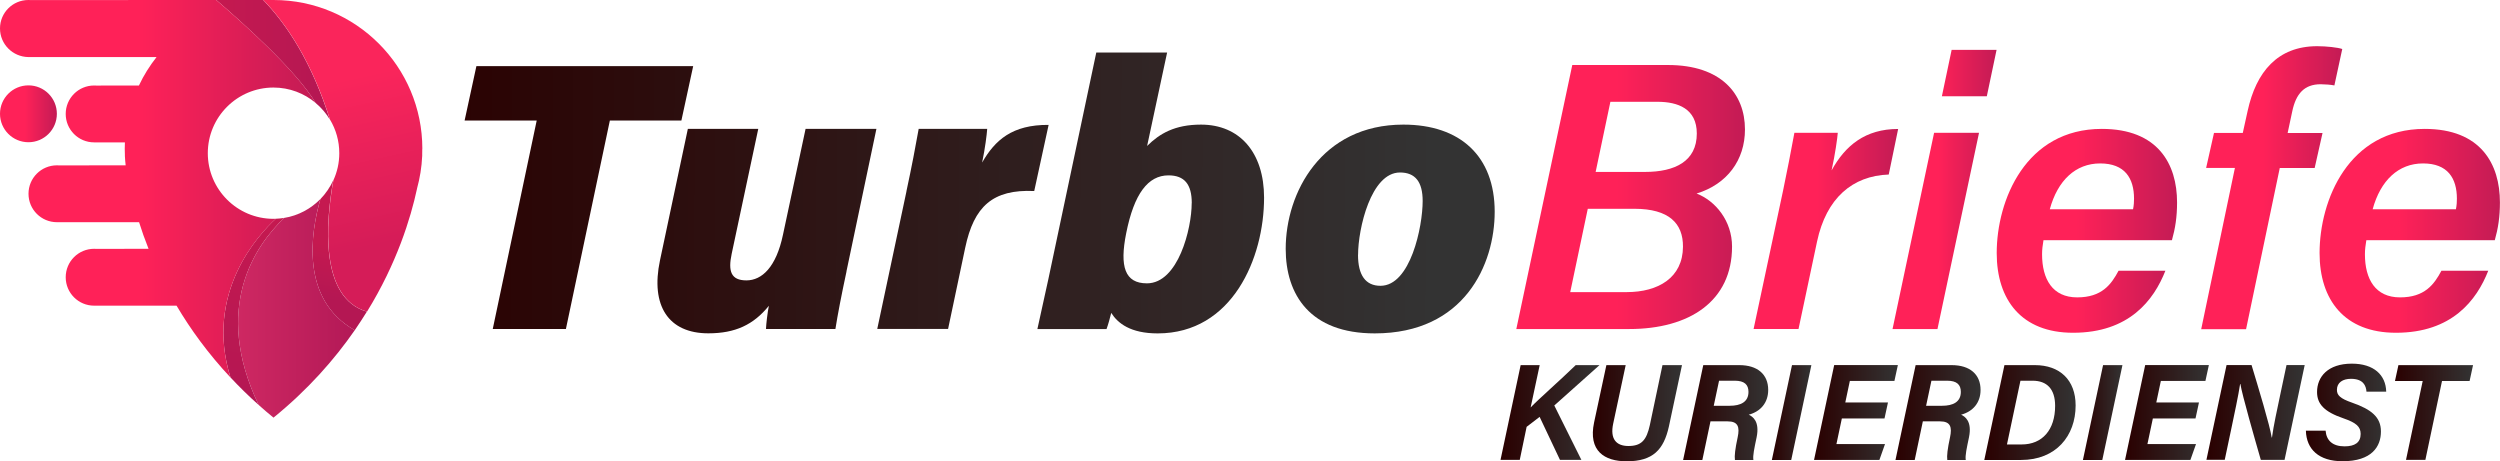 <?xml version="1.0" encoding="UTF-8"?>
<svg id="Ebene_2" data-name="Ebene 2" xmlns="http://www.w3.org/2000/svg" xmlns:xlink="http://www.w3.org/1999/xlink" viewBox="0 0 356.11 65.71">
  <defs>
    <style>
      .cls-1 {
        fill: url(#Unbenannter_Verlauf_19-5);
      }

      .cls-1, .cls-2, .cls-3, .cls-4, .cls-5, .cls-6, .cls-7, .cls-8, .cls-9, .cls-10, .cls-11, .cls-12, .cls-13, .cls-14, .cls-15, .cls-16, .cls-17, .cls-18, .cls-19, .cls-20, .cls-21, .cls-22, .cls-23, .cls-24, .cls-25, .cls-26, .cls-27, .cls-28, .cls-29, .cls-30 {
        stroke-width: 0px;
      }

      .cls-2 {
        fill: url(#Unbenannter_Verlauf_19-6);
      }

      .cls-3 {
        fill: url(#Unbenannter_Verlauf_19-4);
      }

      .cls-4 {
        fill: url(#Unbenannter_Verlauf_15-4);
      }

      .cls-5 {
        fill: url(#Unbenannter_Verlauf_19);
      }

      .cls-6 {
        fill: url(#Unbenannter_Verlauf_5);
      }

      .cls-7 {
        fill: url(#Unbenannter_Verlauf_19-16);
      }

      .cls-8 {
        fill: url(#Unbenannter_Verlauf_8);
      }

      .cls-9 {
        fill: url(#Unbenannter_Verlauf_11-3);
      }

      .cls-10 {
        fill: url(#Unbenannter_Verlauf_19-15);
      }

      .cls-11 {
        fill: url(#Unbenannter_Verlauf_15-8);
      }

      .cls-12 {
        fill: url(#Unbenannter_Verlauf_19-10);
      }

      .cls-13 {
        fill: url(#Unbenannter_Verlauf_19-8);
      }

      .cls-14 {
        fill: url(#Unbenannter_Verlauf_15-5);
      }

      .cls-15 {
        fill: url(#Unbenannter_Verlauf_11);
      }

      .cls-16 {
        fill: url(#Unbenannter_Verlauf_19-13);
      }

      .cls-17 {
        fill: url(#Unbenannter_Verlauf_19-12);
      }

      .cls-18 {
        fill: url(#Unbenannter_Verlauf_19-2);
      }

      .cls-19 {
        fill: url(#Unbenannter_Verlauf_15-3);
      }

      .cls-20 {
        fill: url(#Unbenannter_Verlauf_19-14);
      }

      .cls-21 {
        fill: url(#Unbenannter_Verlauf_15);
      }

      .cls-22 {
        fill: url(#Unbenannter_Verlauf_19-7);
      }

      .cls-23 {
        fill: url(#Unbenannter_Verlauf_15-2);
      }

      .cls-24 {
        fill: url(#Unbenannter_Verlauf_11-2);
      }

      .cls-25 {
        fill: url(#Unbenannter_Verlauf_15-6);
      }

      .cls-26 {
        fill: url(#Unbenannter_Verlauf_19-9);
      }

      .cls-27 {
        fill: url(#Unbenannter_Verlauf_15-7);
      }

      .cls-28 {
        fill: url(#Unbenannter_Verlauf_19-3);
      }

      .cls-29 {
        fill: url(#Unbenannter_Verlauf_19-17);
      }

      .cls-30 {
        fill: url(#Unbenannter_Verlauf_19-11);
      }
    </style>
    <linearGradient id="Unbenannter_Verlauf_15" data-name="Unbenannter Verlauf 15" x1="0" y1="16.21" x2="8.1" y2="16.21" gradientUnits="userSpaceOnUse">
      <stop offset=".44" stop-color="#ff2158"/>
      <stop offset="1" stop-color="#c31b55"/>
    </linearGradient>
    <linearGradient id="Unbenannter_Verlauf_11" data-name="Unbenannter Verlauf 11" x1="49.11" y1="35.32" x2="47.57" y2="42.9" gradientUnits="userSpaceOnUse">
      <stop offset="0" stop-color="#c51950"/>
      <stop offset="1" stop-color="#b41753"/>
    </linearGradient>
    <linearGradient id="Unbenannter_Verlauf_8" data-name="Unbenannter Verlauf 8" x1="33.92" y1="43.92" x2="50.53" y2="43.92" gradientUnits="userSpaceOnUse">
      <stop offset="0" stop-color="#ce2862"/>
      <stop offset="1" stop-color="#b31957"/>
    </linearGradient>
    <linearGradient id="Unbenannter_Verlauf_11-2" data-name="Unbenannter Verlauf 11" x1="38.59" y1="30.65" x2="33.22" y2="56.94" xlink:href="#Unbenannter_Verlauf_11"/>
    <linearGradient id="Unbenannter_Verlauf_11-3" data-name="Unbenannter Verlauf 11" x1="30.8" y1="8.52" x2="46.99" y2="8.52" xlink:href="#Unbenannter_Verlauf_11"/>
    <linearGradient id="Unbenannter_Verlauf_15-2" data-name="Unbenannter Verlauf 15" x1="0" y1="26.88" x2="44.97" y2="26.88" xlink:href="#Unbenannter_Verlauf_15"/>
    <linearGradient id="Unbenannter_Verlauf_5" data-name="Unbenannter Verlauf 5" x1="49.23" y1="11.25" x2="54.48" y2="34.8" gradientUnits="userSpaceOnUse">
      <stop offset="0" stop-color="#fa255b"/>
      <stop offset="1" stop-color="#d51c58"/>
    </linearGradient>
    <linearGradient id="Unbenannter_Verlauf_19" data-name="Unbenannter Verlauf 19" x1="56.97" y1="28.05" x2="204.54" y2="28.56" gradientUnits="userSpaceOnUse">
      <stop offset="0" stop-color="#2a0000"/>
      <stop offset="1" stop-color="#333"/>
    </linearGradient>
    <linearGradient id="Unbenannter_Verlauf_19-2" data-name="Unbenannter Verlauf 19" x1="56.95" y1="32.73" x2="204.53" y2="33.24" xlink:href="#Unbenannter_Verlauf_19"/>
    <linearGradient id="Unbenannter_Verlauf_19-3" data-name="Unbenannter Verlauf 19" x1="56.95" y1="32.05" x2="204.53" y2="32.56" xlink:href="#Unbenannter_Verlauf_19"/>
    <linearGradient id="Unbenannter_Verlauf_19-4" data-name="Unbenannter Verlauf 19" x1="56.97" y1="27.1" x2="204.55" y2="27.61" xlink:href="#Unbenannter_Verlauf_19"/>
    <linearGradient id="Unbenannter_Verlauf_19-5" data-name="Unbenannter Verlauf 19" x1="56.95" y1="32.12" x2="204.53" y2="32.63" xlink:href="#Unbenannter_Verlauf_19"/>
    <linearGradient id="Unbenannter_Verlauf_15-3" data-name="Unbenannter Verlauf 15" x1="215.99" y1="28.06" x2="248.56" y2="28.06" xlink:href="#Unbenannter_Verlauf_15"/>
    <linearGradient id="Unbenannter_Verlauf_15-4" data-name="Unbenannter Verlauf 15" x1="249.79" y1="32.62" x2="270.38" y2="32.62" xlink:href="#Unbenannter_Verlauf_15"/>
    <linearGradient id="Unbenannter_Verlauf_15-5" data-name="Unbenannter Verlauf 15" x1="269.58" y1="26.98" x2="284.39" y2="26.98" xlink:href="#Unbenannter_Verlauf_15"/>
    <linearGradient id="Unbenannter_Verlauf_15-6" data-name="Unbenannter Verlauf 15" x1="284.43" y1="32.89" x2="310.12" y2="32.89" xlink:href="#Unbenannter_Verlauf_15"/>
    <linearGradient id="Unbenannter_Verlauf_15-7" data-name="Unbenannter Verlauf 15" x1="313.55" y1="26.72" x2="333.64" y2="26.72" xlink:href="#Unbenannter_Verlauf_15"/>
    <linearGradient id="Unbenannter_Verlauf_15-8" data-name="Unbenannter Verlauf 15" x1="330.41" y1="32.89" x2="356.11" y2="32.89" xlink:href="#Unbenannter_Verlauf_15"/>
    <linearGradient id="Unbenannter_Verlauf_19-6" data-name="Unbenannter Verlauf 19" x1="213.73" y1="58.76" x2="227.85" y2="58.76" xlink:href="#Unbenannter_Verlauf_19"/>
    <linearGradient id="Unbenannter_Verlauf_19-7" data-name="Unbenannter Verlauf 19" x1="226.89" y1="58.86" x2="239.59" y2="58.86" xlink:href="#Unbenannter_Verlauf_19"/>
    <linearGradient id="Unbenannter_Verlauf_19-8" data-name="Unbenannter Verlauf 19" x1="239.75" y1="58.76" x2="251.87" y2="58.76" xlink:href="#Unbenannter_Verlauf_19"/>
    <linearGradient id="Unbenannter_Verlauf_19-9" data-name="Unbenannter Verlauf 19" x1="252.4" y1="58.76" x2="258.02" y2="58.76" xlink:href="#Unbenannter_Verlauf_19"/>
    <linearGradient id="Unbenannter_Verlauf_19-10" data-name="Unbenannter Verlauf 19" x1="258.39" y1="58.76" x2="270.33" y2="58.76" xlink:href="#Unbenannter_Verlauf_19"/>
    <linearGradient id="Unbenannter_Verlauf_19-11" data-name="Unbenannter Verlauf 19" x1="270" y1="58.76" x2="282.12" y2="58.76" xlink:href="#Unbenannter_Verlauf_19"/>
    <linearGradient id="Unbenannter_Verlauf_19-12" data-name="Unbenannter Verlauf 19" x1="282.64" y1="58.76" x2="295.66" y2="58.76" xlink:href="#Unbenannter_Verlauf_19"/>
    <linearGradient id="Unbenannter_Verlauf_19-13" data-name="Unbenannter Verlauf 19" x1="296.7" y1="58.76" x2="302.33" y2="58.76" xlink:href="#Unbenannter_Verlauf_19"/>
    <linearGradient id="Unbenannter_Verlauf_19-14" data-name="Unbenannter Verlauf 19" x1="302.7" y1="58.76" x2="314.64" y2="58.76" xlink:href="#Unbenannter_Verlauf_19"/>
    <linearGradient id="Unbenannter_Verlauf_19-15" data-name="Unbenannter Verlauf 19" x1="314.29" y1="58.76" x2="328.27" y2="58.76" xlink:href="#Unbenannter_Verlauf_19"/>
    <linearGradient id="Unbenannter_Verlauf_19-16" data-name="Unbenannter Verlauf 19" x1="328.46" y1="58.76" x2="339.89" y2="58.76" xlink:href="#Unbenannter_Verlauf_19"/>
    <linearGradient id="Unbenannter_Verlauf_19-17" data-name="Unbenannter Verlauf 19" x1="341.15" y1="58.76" x2="352.28" y2="58.76" xlink:href="#Unbenannter_Verlauf_19"/>
  </defs>
  <g>
    <circle class="cls-21" cx="4.05" cy="16.21" r="4.05"/>
    <path class="cls-15" d="m52.26,44.39c-.54.87-1.12,1.76-1.73,2.65-7.82-4.41-6.24-13.99-4.89-18.68h0c.75-.78,1.37-1.68,1.83-2.68-1.06,5.92-1.99,16.76,4.79,18.71Z"/>
    <path class="cls-8" d="m50.53,47.04c-2.9,4.18-6.66,8.46-11.57,12.45-.74-.6-1.44-1.2-2.12-1.81-6.64-13.89-.46-22.72,3.64-26.64,2-.32,3.8-1.3,5.16-2.69-1.35,4.69-2.93,14.27,4.89,18.68Z"/>
    <path class="cls-24" d="m36.84,57.68c-1.45-1.29-2.78-2.6-4.01-3.92-3.76-12.09,4.08-20.43,6.45-22.6.41-.01.8-.06,1.2-.12-4.1,3.92-10.28,12.75-3.64,26.64Z"/>
    <path class="cls-9" d="m46.99,17.04c-.54-.9-1.23-1.71-2.03-2.37h0c-2.77-4.67-10.74-11.74-14.16-14.67h6.69c3.46,3.58,6.95,8.96,9.5,17.04Z"/>
    <path class="cls-23" d="m38.96,31.17c.11,0,.21,0,.32,0-2.37,2.18-10.22,10.51-6.45,22.6-3.19-3.41-5.7-6.88-7.68-10.23h-11.43c-.11,0-.21,0-.31,0-2.24,0-4.05-1.81-4.05-4.05s1.81-4.05,4.05-4.05c.11,0,.21,0,.31.01h0s7.44-.01,7.44-.01c-.53-1.33-.98-2.6-1.35-3.79h-11.39c-.11,0-.21,0-.31,0-2.24,0-4.05-1.81-4.05-4.05s1.81-4.05,4.05-4.05c.11,0,.21,0,.31.01h0s9.48-.01,9.48-.01c-.05-.44-.09-.87-.11-1.32,0-.07,0-.12,0-.17-.01-.28-.02-.56-.02-.85,0-.31,0-.62.02-.93h-4.07c-.11,0-.21,0-.31,0-2.24,0-4.05-1.81-4.05-4.05s1.81-4.05,4.05-4.05c.11,0,.21,0,.31.01h0s6.07-.01,6.07-.01c.68-1.45,1.53-2.8,2.51-4.05H4.36c-.11,0-.21,0-.31,0C1.81,8.1,0,6.29,0,4.05S1.81,0,4.05,0c.11,0,.21,0,.31.01h0s26.44-.01,26.44-.01c3.42,2.92,11.39,9.99,14.16,14.66-1.63-1.37-3.72-2.19-6.01-2.19-5.16,0-9.35,4.19-9.35,9.35s4.19,9.35,9.35,9.35Z"/>
    <path class="cls-6" d="m60.15,21.19c0,.26,0,.5-.01.76,0,.04,0,.07,0,.11,0,.04,0,.09,0,.14-.07,1.61-.33,3.17-.74,4.67,0,0,0,.02,0,.02-.91,4.22-2.88,10.62-7.12,17.5-6.78-1.95-5.85-12.79-4.79-18.71.54-1.18.84-2.48.84-3.86,0-1.75-.48-3.38-1.32-4.78-2.55-8.07-6.04-13.45-9.5-17.04h1.46c11.71,0,21.19,9.49,21.19,21.19Z"/>
  </g>
  <g>
    <path class="cls-5" d="m76.45,17.17h-10.27l1.68-7.75h30.88l-1.68,7.75h-10.19l-6.26,29.69h-10.42l6.26-29.69Z"/>
    <path class="cls-18" d="m120.58,38.67c-.75,3.49-1.26,6.17-1.58,8.19h-9.89c.02-.68.23-2.43.41-3.3-2.19,2.7-4.78,3.92-8.62,3.92-5.71,0-8.25-3.95-6.89-10.39l3.97-18.73h10.03l-3.79,17.81c-.52,2.45-.11,3.77,2.1,3.77s4.24-1.88,5.21-6.5l3.22-15.08h10.09l-4.27,20.31Z"/>
    <path class="cls-28" d="m129.11,27.27c.77-3.57,1.31-6.43,1.75-8.91h9.76c-.05.76-.29,2.74-.72,4.79,1.83-3.19,4.28-5.4,9.47-5.36l-2.05,9.42c-5.91-.27-8.59,2.19-9.83,8.07l-2.44,11.57h-10.09l4.16-19.59Z"/>
    <path class="cls-3" d="m156.16,7.48h10.09l-2.85,13.31c1.78-1.76,3.93-3.04,7.68-3.04,5.47,0,8.98,3.93,8.98,10.41,0,8.59-4.52,19.33-15.16,19.33-3.86,0-5.68-1.44-6.61-2.92-.18.73-.44,1.68-.67,2.3h-9.85c.44-1.94,1.04-4.73,1.56-7.1l6.83-32.29Zm13.6,21.45c0-2.69-1.05-3.95-3.32-3.95-2.9,0-4.9,2.6-6.02,8.24-.96,4.78-.18,7.14,2.95,7.14,4.46,0,6.38-7.8,6.38-11.42Z"/>
    <path class="cls-1" d="m212.91,30.17c0,7.46-4.28,17.32-17.09,17.32-9.21,0-12.68-5.5-12.68-12.05,0-7.98,5.07-17.69,16.76-17.69,8.13,0,13.01,4.52,13.01,12.42Zm-19.47,6.12c0,2.91,1.08,4.42,3.2,4.42,4.28,0,6.01-8.42,6.01-12.08,0-2.72-1.05-4.06-3.23-4.06-4.15,0-5.97,8.04-5.97,11.72Z"/>
    <path class="cls-19" d="m223.96,9.26h13.63c7.58,0,10.97,4.1,10.97,9.18,0,4.36-2.53,7.79-6.89,9.13,2.7,1.04,5.05,3.91,5.05,7.56,0,7.76-6.04,11.74-14.66,11.74h-16.07l7.97-37.6Zm-.3,32.35h8.05c4.52,0,8-2.07,8.02-6.47.02-3.3-1.96-5.4-6.93-5.4h-6.63l-2.5,11.87Zm10.66-17.12c4.26,0,7.38-1.51,7.38-5.47,0-3.54-2.69-4.52-5.6-4.52h-6.71l-2.1,9.99h7.03Z"/>
    <path class="cls-4" d="m253.98,27.19c.58-2.74,1.14-5.7,1.62-8.27h6.18c-.05.71-.37,3.04-.88,5.35,1.95-3.55,4.81-5.9,9.48-5.9l-1.34,6.49c-5.18.18-8.9,3.38-10.21,9.54l-2.64,12.46h-6.4l4.19-19.67Z"/>
    <path class="cls-14" d="m275.5,18.92h6.4l-5.92,27.95h-6.4l5.92-27.95Zm2.49-11.82h6.41l-1.39,6.61h-6.4l1.39-6.61Z"/>
    <path class="cls-25" d="m291.08,34.22c-.12.77-.2,1.28-.2,2,0,3.55,1.49,6.14,5,6.14s4.85-1.83,5.9-3.8h6.67c-1.65,4.2-5.16,8.84-13.15,8.84-7.35,0-10.88-4.69-10.88-11.35,0-7.53,4.12-17.69,14.97-17.69,7.98,0,10.72,4.98,10.72,10.48,0,2.08-.26,3.7-.73,5.37h-18.31Zm12.76-4.41c.12-.59.14-1.08.14-1.51,0-2.91-1.31-5.02-4.82-5.02s-6.06,2.42-7.18,6.53h11.86Z"/>
    <path class="cls-27" d="m313.55,46.88l4.8-22.96h-4.1l1.12-4.98h4.1l.69-3.13c1.21-5.56,4.26-9.23,9.91-9.23,1.3,0,2.95.18,3.57.4l-1.12,5.19c-.46-.1-1.34-.17-1.95-.17-2.33,0-3.53,1.34-4.06,3.9l-.65,3.05h4.97l-1.12,4.98h-4.97l-4.8,22.96h-6.4Z"/>
    <path class="cls-11" d="m337.07,34.22c-.12.77-.2,1.28-.2,2,0,3.55,1.49,6.14,5,6.14s4.85-1.83,5.9-3.8h6.67c-1.65,4.2-5.16,8.84-13.15,8.84-7.35,0-10.88-4.69-10.88-11.35,0-7.53,4.12-17.69,14.97-17.69,7.98,0,10.72,4.98,10.72,10.48,0,2.08-.26,3.7-.73,5.37h-18.31Zm12.76-4.41c.12-.59.14-1.08.14-1.51,0-2.91-1.31-5.02-4.82-5.02s-6.06,2.42-7.18,6.53h11.86Z"/>
  </g>
  <g>
    <path class="cls-2" d="m216.6,52.01h2.72l-1.29,6.03c1.09-1.15,4.32-3.98,6.42-6.03h3.39l-6.44,5.75,3.86,7.75h-3.05l-2.9-6.13-1.85,1.42-.98,4.71h-2.74l2.87-13.51Z"/>
    <path class="cls-22" d="m231.57,52.01l-1.78,8.33c-.47,2.19.43,3.19,2.17,3.19,1.87,0,2.58-.85,3.05-2.98l1.8-8.54h2.78l-1.87,8.76c-.73,3.27-2.25,4.94-6.01,4.94-3.17,0-5.5-1.47-4.64-5.54l1.75-8.16h2.76Z"/>
    <path class="cls-13" d="m243.65,60.01l-1.16,5.51h-2.74l2.87-13.51h5.14c2.58,0,4.11,1.31,4.11,3.53,0,1.86-1.12,3.09-2.77,3.53.54.26,1.59.92,1.12,3.22-.33,1.58-.56,2.6-.46,3.23h-2.63c-.08-.59.03-1.56.39-3.23.32-1.48.05-2.27-1.43-2.27h-2.43Zm.46-2.21h2.27c1.58,0,2.68-.55,2.68-1.98,0-1.03-.58-1.59-1.95-1.59h-2.24l-.76,3.58Z"/>
    <path class="cls-26" d="m258.02,52.01l-2.87,13.51h-2.76l2.87-13.51h2.76Z"/>
    <path class="cls-12" d="m268.44,59.61h-6.08l-.77,3.64h6.92l-.8,2.26h-9.31l2.87-13.51h9.07l-.49,2.26h-6.35l-.65,3.07h6.08l-.49,2.26Z"/>
    <path class="cls-30" d="m273.9,60.01l-1.16,5.51h-2.74l2.87-13.51h5.14c2.58,0,4.11,1.31,4.11,3.53,0,1.86-1.12,3.09-2.77,3.53.54.26,1.59.92,1.12,3.22-.33,1.58-.56,2.6-.46,3.23h-2.63c-.08-.59.03-1.56.39-3.23.32-1.48.05-2.27-1.43-2.27h-2.43Zm.46-2.21h2.27c1.58,0,2.68-.55,2.68-1.98,0-1.03-.58-1.59-1.95-1.59h-2.24l-.76,3.58Z"/>
    <path class="cls-17" d="m285.51,52.01h4.35c3.54,0,5.8,2.11,5.8,5.74,0,4.36-2.81,7.77-7.77,7.77h-5.24l2.87-13.51Zm.37,11.3h2.1c2.92,0,4.76-2.06,4.76-5.5,0-2.39-1.16-3.58-3.22-3.58h-1.72l-1.92,9.08Z"/>
    <path class="cls-16" d="m302.33,52.01l-2.87,13.51h-2.76l2.87-13.51h2.76Z"/>
    <path class="cls-20" d="m312.74,59.61h-6.08l-.77,3.64h6.92l-.8,2.26h-9.31l2.87-13.51h9.07l-.49,2.26h-6.35l-.65,3.07h6.08l-.49,2.26Z"/>
    <path class="cls-10" d="m314.29,65.51l2.87-13.51h3.56c.95,3.15,2.61,8.6,2.87,10.32h.04c.2-1.55.72-3.94,1.19-6.16l.88-4.16h2.59l-2.87,13.51h-3.38c-.82-2.84-2.67-9.29-2.91-10.81h-.04c-.26,1.7-.78,4.12-1.29,6.54l-.9,4.26h-2.6Z"/>
    <path class="cls-7" d="m331.27,61.36c.11,1.36.97,2.22,2.69,2.22,1.47,0,2.3-.54,2.3-1.77,0-1.04-.65-1.6-2.45-2.22-2.75-.94-3.76-2.05-3.76-3.75,0-2.17,1.54-4.04,4.96-4.04,3.13,0,4.84,1.62,4.89,3.99h-2.81c-.06-.82-.43-1.83-2.21-1.83-1.15,0-2,.52-2,1.57,0,.75.43,1.23,2.17,1.83,2.74.96,4.1,2.06,4.1,4.1,0,2.15-1.3,4.24-5.47,4.24-3.38,0-5.15-1.71-5.22-4.35h2.81Z"/>
    <path class="cls-29" d="m345.1,54.27h-3.95l.49-2.26h10.63l-.49,2.26h-3.93l-2.37,11.24h-2.76l2.38-11.24Z"/>
  </g>
</svg>